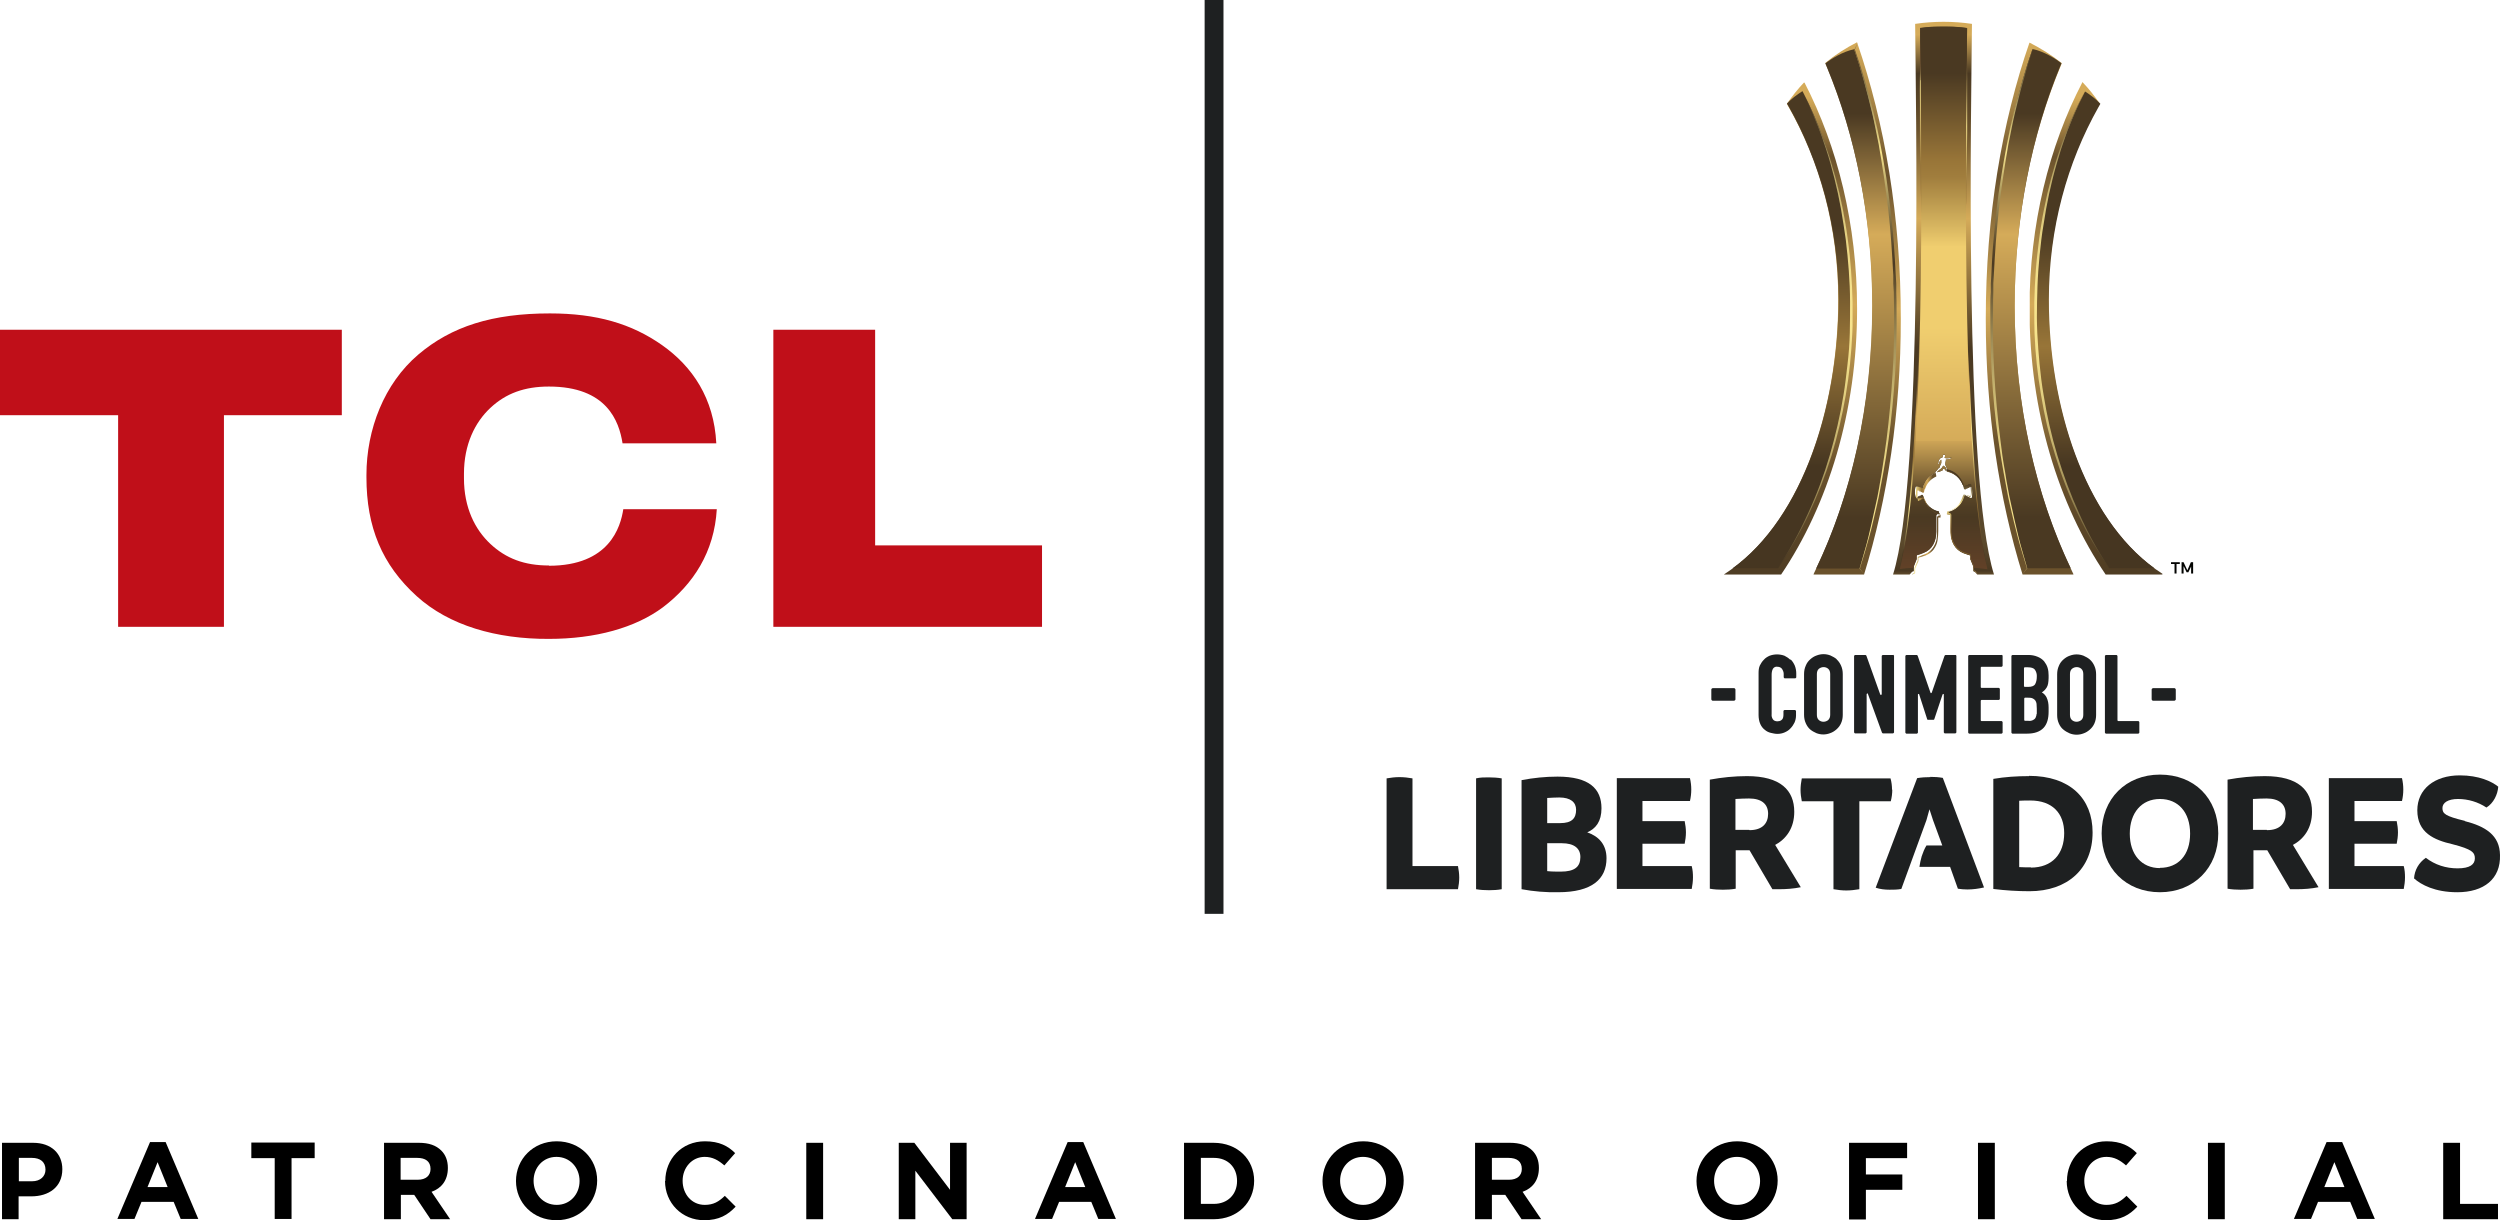 <?xml version="1.0" encoding="UTF-8"?>
<svg id="Capa_2" data-name="Capa 2" xmlns="http://www.w3.org/2000/svg" xmlns:xlink="http://www.w3.org/1999/xlink" viewBox="0 0 99.47 48.56">
  <defs>
    <style>
      .cls-1 {
        fill: url(#Gradiente_sem_nome_11-2);
      }

      .cls-1, .cls-2, .cls-3, .cls-4, .cls-5, .cls-6, .cls-7, .cls-8, .cls-9, .cls-10, .cls-11, .cls-12, .cls-13, .cls-14, .cls-15, .cls-16, .cls-17, .cls-18, .cls-19, .cls-20, .cls-21, .cls-22, .cls-23, .cls-24, .cls-25, .cls-26 {
        stroke-width: 0px;
      }

      .cls-27 {
        clip-path: url(#clippath-20);
      }

      .cls-28 {
        clip-path: url(#clippath-11);
      }

      .cls-29 {
        clip-path: url(#clippath-16);
      }

      .cls-2 {
        fill: #000;
      }

      .cls-3 {
        fill: url(#Gradiente_sem_nome_10-2);
      }

      .cls-30 {
        clip-path: url(#clippath-2);
      }

      .cls-31 {
        clip-path: url(#clippath-13);
      }

      .cls-32 {
        clip-path: url(#clippath-15);
      }

      .cls-33 {
        clip-path: url(#clippath-6);
      }

      .cls-4 {
        fill: url(#Gradiente_sem_nome_17-2);
      }

      .cls-5 {
        fill: none;
      }

      .cls-6 {
        fill: url(#Gradiente_sem_nome_23);
      }

      .cls-34 {
        clip-path: url(#clippath-7);
      }

      .cls-35 {
        clip-path: url(#clippath-21);
      }

      .cls-7 {
        fill: url(#Gradiente_sem_nome_15);
      }

      .cls-36 {
        clip-path: url(#clippath-1);
      }

      .cls-37 {
        clip-path: url(#clippath-4);
      }

      .cls-8 {
        fill: url(#Gradiente_sem_nome_10);
      }

      .cls-9 {
        fill: url(#Gradiente_sem_nome_12-2);
      }

      .cls-10 {
        fill: url(#Gradiente_sem_nome_13);
      }

      .cls-38 {
        clip-path: url(#clippath-12);
      }

      .cls-11 {
        fill: url(#Gradiente_sem_nome_13-2);
      }

      .cls-12 {
        fill: url(#Gradiente_sem_nome_22);
      }

      .cls-39 {
        clip-path: url(#clippath-22);
      }

      .cls-13 {
        fill: url(#Gradiente_sem_nome_6);
      }

      .cls-14 {
        fill: url(#Gradiente_sem_nome_11);
      }

      .cls-40 {
        clip-path: url(#clippath-9);
      }

      .cls-41 {
        clip-path: url(#clippath);
      }

      .cls-15 {
        fill: url(#Gradiente_sem_nome_16-2);
      }

      .cls-42 {
        clip-path: url(#clippath-19);
      }

      .cls-16 {
        fill: url(#Gradiente_sem_nome_16);
      }

      .cls-17 {
        fill: url(#Gradiente_sem_nome_12);
      }

      .cls-43 {
        clip-path: url(#clippath-3);
      }

      .cls-18 {
        fill: url(#Gradiente_sem_nome_7);
      }

      .cls-19 {
        fill: #030402;
      }

      .cls-44 {
        clip-path: url(#clippath-8);
      }

      .cls-20 {
        fill: url(#Gradiente_sem_nome_4);
      }

      .cls-45 {
        clip-path: url(#clippath-18);
      }

      .cls-46 {
        clip-path: url(#clippath-14);
      }

      .cls-47 {
        clip-path: url(#clippath-17);
      }

      .cls-48 {
        clip-path: url(#clippath-5);
      }

      .cls-21 {
        fill: url(#Gradiente_sem_nome_5);
      }

      .cls-22 {
        fill: #1e2021;
      }

      .cls-23 {
        fill: url(#Gradiente_sem_nome_14);
      }

      .cls-24 {
        fill: #c00f19;
      }

      .cls-25 {
        fill: url(#Gradiente_sem_nome_3);
      }

      .cls-49 {
        clip-path: url(#clippath-10);
      }

      .cls-26 {
        fill: url(#Gradiente_sem_nome_17);
      }
    </style>
    <clipPath id="clippath">
      <path class="cls-5" d="M77.31,18.54s-.04.06-.06.09c-.06.04-.12.09-.17.14,0,0,0,.01-.01.02.04-.01.08-.02.12-.03.03-.02.06-.03.1-.04,0,0,0-.01,0-.02,0-.03.03-.05.06-.04.02,0,.04.02.04.04,0,0,0,.01,0,.02.01,0,.02,0,.03,0,0-.03,0-.07,0-.1,0-.03-.04-.04-.08-.09,0,0,0,0,0,0,0,0,0,0,0,0M76.2.94c.02,2.78.33,18.09-.88,21.92h.66l.1-.11s.02-.01.03-.01c.02,0,.04-.02.04-.04v-.15s0-.01,0-.02l.11-.28s0-.01,0-.02v-.11s0-.02.02-.03c.05-.01.17-.05.26-.09.34-.13.5-.46.5-.84v-.65s.02-.05.05-.05c.03,0,.06,0,.09-.01,0,0,0,0,0-.01,0,0,0,0,0,0-.02,0-.03-.02-.03-.03v-.05c-.3-.06-.54-.29-.62-.59-.01-.02-.02-.05-.03-.07h-.06s0,.03-.01.03h-.05s0,.03-.01.03h-.06s0,.04-.01.04h-.08s-.03-.1-.03-.22.02-.22.03-.22h.08s.01.01.01.03h.06s0,0,.01.03h.05s0,.01.01.03h.06s.02-.09.03-.13l.02-.02c.08-.22.24-.39.45-.48-.01-.01,0-.04.02-.06.02-.02.05-.04.06-.06.02-.04.05-.07.09-.09,0,0,0,0,0,0,0-.03.02-.06.03-.09,0-.02.01-.03.02-.04h0c.03-.06.02-.08.02-.17,0-.02-.01-.01-.02,0-.03.03-.05.06-.06.09,0,.01,0,.03,0,.04,0,.03,0,.04-.03.04s0-.06,0-.12c.01-.04.03-.08.06-.11.02-.02.05-.04.09-.05h.02s0,0,0,0c0,0,0,0,0-.01,0-.01-.01-.03,0-.04,0-.03.02-.06.05-.06.03,0,.05.03.04.06,0,0,0,0,0,0,0,.02,0,.03-.02.04,0,0,0,.01,0,.02,0,0,.02.02.06.03.06,0,.12,0,.17-.02.03-.01.05,0,.05,0s0,.02-.04.03c-.06.03-.13.04-.19.04,0,0,0,0,0,0,0,0,0,.02,0,.05-.01.03-.02.07-.02.11,0,.02,0,.03,0,.05.05.11.06.13.06.15v.12h.02c.29.06.53.27.63.55l.02.02s.02.09.03.13h.06s0-.03.01-.03h.05s0-.03.01-.03h.06s0-.03.02-.03h.08s.03.1.03.22-.02.22-.03.22h-.08s-.01-.01-.02-.04h-.06s0,0-.01-.03h-.05s0-.01-.01-.03h-.06s-.02.05-.03.07c-.08.3-.32.53-.62.59v.04h0s-.01.02-.03.03c0,0,0,0,0,.01,0,0,0,0,0,0,.03,0,.06.01.09.01.03,0,.05.02.05.05v.65c0,.38.16.7.5.84.09.04.21.07.26.09.01,0,.02.01.02.03v.11s0,.01,0,.02l.11.28s0,.01,0,.02v.15s.02.04.04.04c.01,0,.02,0,.03.01l.1.11h.66c-1.21-3.83-.9-19.13-.88-21.92-.75-.11-1.51-.11-2.26,0"/>
    </clipPath>
    <linearGradient id="Gradiente_sem_nome_3" data-name="Gradiente sem nome 3" x1="-6623.42" y1="147.17" x2="-6622.9" y2="147.17" gradientTransform="translate(-6162.56 -280809.55) rotate(-90) scale(42.4)" gradientUnits="userSpaceOnUse">
      <stop offset="0" stop-color="#d5ab59"/>
      <stop offset=".04" stop-color="#4a3922"/>
      <stop offset=".09" stop-color="#5b492c"/>
      <stop offset=".44" stop-color="#4a3922"/>
      <stop offset=".67" stop-color="#d5ab59"/>
      <stop offset=".83" stop-color="#6b522c"/>
      <stop offset=".93" stop-color="#4a3922"/>
      <stop offset="1" stop-color="#d5ab59"/>
    </linearGradient>
    <clipPath id="clippath-1">
      <path class="cls-5" d="M76.4,2.41c0,.17-.01.42-.01.72s-.01.65,0,1.01v1.17c0,.4,0,.79.01,1.17s.01.72.02,1.01.02.55.02.72.01.27.01.27c0,0,0-.1,0-.27s.01-.42.01-.72.01-.65,0-1.01v-1.17c0-.4,0-.79-.01-1.17s-.01-.72-.02-1.01-.02-.55-.02-.72-.01-.27-.01-.27c0,0,0,.1,0,.27"/>
    </clipPath>
    <linearGradient id="Gradiente_sem_nome_4" data-name="Gradiente sem nome 4" x1="-6601.22" y1="499.55" x2="-6600.7" y2="499.55" gradientTransform="translate(-6033.09 -80724.8) rotate(-90) scale(12.23)" gradientUnits="userSpaceOnUse">
      <stop offset="0" stop-color="#987538"/>
      <stop offset=".25" stop-color="#987538"/>
      <stop offset=".79" stop-color="#f7e48d"/>
      <stop offset="1" stop-color="#6b522c"/>
    </linearGradient>
    <clipPath id="clippath-2">
      <path class="cls-5" d="M76.31,14.68c-.02.44-.05.96-.08,1.52s-.06,1.15-.1,1.74c-.02.3-.04.59-.06.88s-.05.58-.07.85-.05.55-.08.8-.05.49-.09.71-.06.42-.09.6-.06.33-.08.46l-.09.4s0-.04.03-.1.05-.17.08-.29.07-.28.1-.46.08-.38.11-.6.07-.46.1-.71.07-.52.09-.8.05-.56.08-.85.05-.59.07-.88c.04-.59.07-1.19.09-1.74s.03-1.08.05-1.52.01-.82.01-1.08,0-.41,0-.41c0,0-.03.59-.07,1.48"/>
    </clipPath>
    <linearGradient id="Gradiente_sem_nome_5" data-name="Gradiente sem nome 5" x1="-6610.61" y1="336.89" x2="-6610.09" y2="336.89" gradientTransform="translate(-6065.57 -120488.51) rotate(-90) scale(18.23)" gradientUnits="userSpaceOnUse">
      <stop offset="0" stop-color="#4a3922"/>
      <stop offset=".1" stop-color="#4a3922"/>
      <stop offset=".29" stop-color="#f7e48d"/>
      <stop offset=".5" stop-color="#987538"/>
      <stop offset=".67" stop-color="#d5ab59"/>
      <stop offset=".84" stop-color="#6b522c"/>
      <stop offset="1" stop-color="#6b522c"/>
    </linearGradient>
    <clipPath id="clippath-3">
      <path class="cls-5" d="M78.27,13.2v.41c0,.26,0,.63.01,1.08s.02.96.05,1.52.05,1.15.09,1.74c.02.3.04.59.07.88s.05.58.08.85.06.55.09.8.07.49.1.71.07.42.11.6.07.33.1.46.06.22.08.29l.03.1s-.03-.15-.09-.4c-.02-.13-.05-.28-.08-.46s-.06-.38-.09-.6-.06-.46-.09-.71-.05-.52-.08-.8-.05-.56-.07-.85-.04-.59-.06-.88c-.04-.59-.08-1.18-.1-1.74s-.05-1.07-.08-1.52c-.04-.89-.07-1.48-.07-1.48h0Z"/>
    </clipPath>
    <linearGradient id="Gradiente_sem_nome_6" data-name="Gradiente sem nome 6" x1="-6610.61" y1="336.76" x2="-6610.09" y2="336.76" gradientTransform="translate(-6060.39 -120488.51) rotate(-90) scale(18.23)" gradientUnits="userSpaceOnUse">
      <stop offset="0" stop-color="#4a3922"/>
      <stop offset=".1" stop-color="#4a3922"/>
      <stop offset=".31" stop-color="#987538"/>
      <stop offset=".61" stop-color="#f7e48d"/>
      <stop offset=".81" stop-color="#d5ab59"/>
      <stop offset=".97" stop-color="#6b522c"/>
      <stop offset="1" stop-color="#6b522c"/>
    </linearGradient>
    <clipPath id="clippath-4">
      <path class="cls-5" d="M78.24,2.41c0,.17-.02.42-.02.72s-.02.64-.02,1.01,0,.77-.01,1.17v1.17c0,.37,0,.72,0,1.01s.01.55.01.72v.27s0-.1.02-.27.02-.42.02-.72.02-.64.02-1.01,0-.77.01-1.17v-1.17c0-.37,0-.72,0-1.01s-.01-.55-.01-.72,0-.27,0-.27c0,0,0,.1-.01.27"/>
    </clipPath>
    <linearGradient id="Gradiente_sem_nome_7" data-name="Gradiente sem nome 7" x1="-6601.22" y1="499.42" x2="-6600.7" y2="499.42" gradientTransform="translate(-6029.62 -80724.8) rotate(-90) scale(12.23)" gradientUnits="userSpaceOnUse">
      <stop offset="0" stop-color="#987538"/>
      <stop offset=".12" stop-color="#987538"/>
      <stop offset=".49" stop-color="#f7e48d"/>
      <stop offset=".97" stop-color="#6b522c"/>
      <stop offset="1" stop-color="#6b522c"/>
    </linearGradient>
    <clipPath id="clippath-5">
      <path class="cls-5" d="M73.89,1.68c-.45.23-.87.5-1.26.82,0,0,0,.01,0,.02,1.18,2.79,1.87,6.1,1.87,9.65,0,4-.87,7.69-2.34,10.67,0,0,0,.02,0,.02,0,0,0,0,0,0h2s.01,0,.01-.01c.93-3,1.46-6.47,1.46-10.16,0-4.04-.64-7.81-1.74-11,0,0,0-.01-.01-.01,0,0,0,0,0,0"/>
    </clipPath>
    <linearGradient id="Gradiente_sem_nome_16" data-name="Gradiente sem nome 16" x1="-6623.22" y1="152.64" x2="-6622.7" y2="152.64" gradientTransform="translate(-6155.43 -270270.7) rotate(-90) scale(40.81)" gradientUnits="userSpaceOnUse">
      <stop offset="0" stop-color="#6b522c"/>
      <stop offset=".25" stop-color="#6b522c"/>
      <stop offset=".5" stop-color="#d5ab59"/>
      <stop offset=".75" stop-color="#6b522c"/>
      <stop offset="1" stop-color="#d5ab59"/>
    </linearGradient>
    <clipPath id="clippath-6">
      <path class="cls-5" d="M72.63,2.53l.07.17c1.14,2.75,1.79,5.99,1.79,9.47,0,3.9-.82,7.51-2.23,10.45h1.73c.91-2.91,1.42-6.28,1.42-9.87,0-3.93-.57-7.69-1.64-10.79-.45.09-.94.4-1.15.57"/>
    </clipPath>
    <linearGradient id="Gradiente_sem_nome_17" data-name="Gradiente sem nome 17" x1="-6622.78" y1="156.57" x2="-6622.26" y2="156.57" gradientTransform="translate(-6159.22 -263629.7) rotate(-90) scale(39.81)" gradientUnits="userSpaceOnUse">
      <stop offset="0" stop-color="#4a3922"/>
      <stop offset=".13" stop-color="#4a3922"/>
      <stop offset=".67" stop-color="#d5ab59"/>
      <stop offset=".9" stop-color="#4a3922"/>
      <stop offset="1" stop-color="#4a3922"/>
    </linearGradient>
    <clipPath id="clippath-7">
      <path class="cls-5" d="M73.77,1.95h0l.2.62c.06.21.12.42.18.63s.11.42.17.63l.16.64c.05.21.1.43.14.64l.13.64.11.65.1.65.09.65.08.65c.05.43.09.87.12,1.3.03.44.06.87.08,1.31v.33s.02.33.02.33c0,.22.01.44.01.65.01.87,0,1.75-.06,2.62-.05.87-.13,1.74-.24,2.61-.06.43-.12.87-.19,1.3-.04.21-.07.43-.11.64l-.06.32-.07.32c-.09.43-.19.85-.29,1.28-.05.21-.11.42-.17.63s-.12.42-.18.63h0l.19.24s-.18-.24-.18-.24c.06-.21.13-.42.19-.62s.12-.42.18-.63.11-.42.16-.63.1-.42.15-.64l.07-.32.06-.32c.04-.21.08-.43.12-.64.08-.43.15-.86.21-1.3.12-.87.2-1.74.26-2.61s.07-1.75.06-2.62c0-.22,0-.44-.01-.66v-.33s-.02-.33-.02-.33c-.02-.44-.05-.87-.08-1.31s-.08-.87-.13-1.31l-.08-.65-.09-.65-.11-.65-.12-.65-.13-.64c-.05-.21-.1-.43-.15-.64s-.11-.42-.16-.63-.12-.42-.18-.63-.13-.42-.19-.62l-.21-.62.12-.28-.13.27Z"/>
    </clipPath>
    <linearGradient id="Gradiente_sem_nome_10" data-name="Gradiente sem nome 10" x1="-6623.23" y1="152.31" x2="-6622.71" y2="152.31" gradientTransform="translate(-6154.75 -270867.25) rotate(-90) scale(40.9)" gradientUnits="userSpaceOnUse">
      <stop offset="0" stop-color="#f7e48d"/>
      <stop offset=".11" stop-color="#f4e18b"/>
      <stop offset=".2" stop-color="#ead785"/>
      <stop offset=".28" stop-color="#d9c67a"/>
      <stop offset=".36" stop-color="#c1af6c"/>
      <stop offset=".43" stop-color="#a29059"/>
      <stop offset=".5" stop-color="#7d6b41"/>
      <stop offset=".57" stop-color="#514026"/>
      <stop offset=".58" stop-color="#4a3922"/>
      <stop offset=".61" stop-color="#564529"/>
      <stop offset=".65" stop-color="#75633c"/>
      <stop offset=".71" stop-color="#a7955b"/>
      <stop offset=".78" stop-color="#ecd986"/>
      <stop offset=".79" stop-color="#f7e48d"/>
      <stop offset=".93" stop-color="#817044"/>
      <stop offset="1" stop-color="#4a3922"/>
    </linearGradient>
    <clipPath id="clippath-8">
      <path class="cls-5" d="M71.78,3.28c-.25.26-.47.55-.68.84,0,0,0,.01,0,.02,1.29,2.22,2.04,4.9,2.04,7.78,0,4.42-1.54,9.01-4.54,10.93,0,0,0,.01,0,.02,0,0,0,0,.01,0h2.24s0,0,.01,0c1.88-2.78,3.03-6.5,3.03-10.58,0-3.36-.78-6.46-2.09-9,0,0,0,0-.01,0,0,0,0,0-.01,0"/>
    </clipPath>
    <linearGradient id="Gradiente_sem_nome_11" data-name="Gradiente sem nome 11" x1="-6622.25" y1="164.92" x2="-6621.73" y2="164.92" gradientTransform="translate(-6154.46 -249966.44) rotate(-90) scale(37.75)" gradientUnits="userSpaceOnUse">
      <stop offset="0" stop-color="#4a3922"/>
      <stop offset=".25" stop-color="#6b522c"/>
      <stop offset=".58" stop-color="#d5ab59"/>
      <stop offset=".88" stop-color="#6b522c"/>
      <stop offset="1" stop-color="#d5ab59"/>
    </linearGradient>
    <clipPath id="clippath-9">
      <path class="cls-5" d="M71.71,3.63c-.22.14-.43.3-.61.49l.08.14c1.25,2.2,1.97,4.82,1.97,7.65,0,4.26-1.42,8.68-4.21,10.7h1.81c1.81-2.67,2.93-6.26,2.93-10.2,0-3.24-.68-6.32-1.96-8.78h0"/>
    </clipPath>
    <linearGradient id="Gradiente_sem_nome_12" data-name="Gradiente sem nome 12" x1="-6621.9" y1="170.07" x2="-6621.38" y2="170.07" gradientTransform="translate(-6149.91 -242205.84) rotate(-90) scale(36.58)" gradientUnits="userSpaceOnUse">
      <stop offset="0" stop-color="#463621"/>
      <stop offset=".25" stop-color="#463621"/>
      <stop offset=".5" stop-color="#987538"/>
      <stop offset=".75" stop-color="#4a3922"/>
      <stop offset="1" stop-color="#4a3922"/>
    </linearGradient>
    <clipPath id="clippath-10">
      <path class="cls-5" d="M72.22,4.76l.12.29c.04.1.07.19.11.29s.07.19.1.29l.1.29c.13.39.24.79.34,1.19.05.2.09.4.14.6l.12.61c.03.2.07.41.1.61s.06.41.09.61c.05.41.09.82.12,1.23s.05.82.05,1.24,0,.83-.01,1.24-.04.82-.09,1.23-.09.82-.16,1.23c-.13.81-.32,1.62-.55,2.41-.23.79-.52,1.57-.87,2.32-.34.75-.74,1.48-1.2,2.17h0l.12.24s-.12-.24-.12-.24c.47-.68.89-1.4,1.24-2.15.35-.75.65-1.52.9-2.32.24-.79.43-1.6.57-2.42.14-.82.22-1.64.26-2.47.02-.42.02-.83.01-1.24s-.03-.83-.06-1.24-.07-.82-.13-1.24c-.02-.21-.06-.41-.09-.61s-.08-.41-.11-.61l-.13-.61c-.05-.2-.1-.4-.15-.6-.11-.4-.22-.8-.36-1.19l-.1-.29c-.04-.1-.07-.19-.11-.29s-.07-.19-.11-.29l-.12-.29c-.16-.38-.34-.75-.53-1.12.18.37.36.74.51,1.13"/>
    </clipPath>
    <linearGradient id="Gradiente_sem_nome_13" data-name="Gradiente sem nome 13" x1="-6622.25" y1="167.39" x2="-6621.73" y2="167.39" gradientTransform="translate(-6143.1 -245861.38) rotate(-90) scale(37.13)" gradientUnits="userSpaceOnUse">
      <stop offset="0" stop-color="#4a3922"/>
      <stop offset=".07" stop-color="#705f39"/>
      <stop offset=".17" stop-color="#a08e57"/>
      <stop offset=".27" stop-color="#c6b36e"/>
      <stop offset=".36" stop-color="#e1ce7f"/>
      <stop offset=".44" stop-color="#f1de89"/>
      <stop offset=".5" stop-color="#f7e48d"/>
      <stop offset=".6" stop-color="#f4e18b"/>
      <stop offset=".67" stop-color="#ead785"/>
      <stop offset=".74" stop-color="#d9c67a"/>
      <stop offset=".81" stop-color="#c1af6c"/>
      <stop offset=".87" stop-color="#a29059"/>
      <stop offset=".93" stop-color="#7d6b41"/>
      <stop offset=".99" stop-color="#514026"/>
      <stop offset="1" stop-color="#4a3922"/>
    </linearGradient>
    <clipPath id="clippath-11">
      <rect class="cls-5" x="76.4" y="1.06" width="1.86" height="2.14"/>
    </clipPath>
    <clipPath id="clippath-12">
      <path class="cls-5" d="M76.4,1.11c0,.26,0,.61.01,1.02,0,.32,0,.68.01,1.06h1.81c0-.38,0-.74.01-1.06,0-.41,0-.76.01-1.02-.62-.08-1.24-.08-1.86,0"/>
    </clipPath>
    <linearGradient id="Gradiente_sem_nome_14" data-name="Gradiente sem nome 14" x1="-6536.72" y1="1474.18" x2="-6536.2" y2="1474.18" gradientTransform="translate(-6011.02 -26993.03) rotate(-90) scale(4.13)" gradientUnits="userSpaceOnUse">
      <stop offset="0" stop-color="#4a3922"/>
      <stop offset="0" stop-color="#4a3922"/>
      <stop offset=".08" stop-color="#503b24"/>
      <stop offset=".39" stop-color="#634229"/>
      <stop offset=".6" stop-color="#6a452b"/>
      <stop offset="1" stop-color="#4a3922"/>
    </linearGradient>
    <clipPath id="clippath-13">
      <rect class="cls-5" x="75.58" y="1.06" width="3.49" height="21.59"/>
    </clipPath>
    <clipPath id="clippath-14">
      <path class="cls-5" d="M77.31,18.54s-.04.06-.06.09c-.06.04-.12.09-.17.14,0,0,0,.01-.01.02.04-.01.08-.02.12-.03.03-.02.06-.03.1-.04,0,0,0-.01,0-.02,0-.03.03-.05.06-.04.02,0,.04.02.04.04,0,0,0,.01,0,.02.01,0,.02,0,.03,0,0-.03,0-.07,0-.1,0-.03-.04-.04-.08-.09,0,0,0,0,0,0,0,0,0,0,0,0M76.4,1.11c0,.26,0,.61.01,1.02.05,4.62.19,16.69-.82,20.51.19-.03.37-.04.56-.05v-.05s0-.01,0-.02l.11-.28s0-.01,0-.02v-.11s0-.02.02-.03c.05-.01.17-.05.26-.09.34-.13.5-.46.5-.84v-.65s.02-.05.05-.05c.03,0,.06,0,.09-.01,0,0,0,0,0-.01,0,0,0,0,0,0-.02,0-.03-.02-.03-.03v-.05c-.3-.06-.55-.29-.62-.59-.01-.02-.02-.05-.03-.07h-.06s0,.03-.01.03h-.05s0,.03-.01.03h-.06s0,.04-.01.04h-.08s-.03-.1-.03-.22.02-.22.03-.22h.08s.01.01.01.03h.06s0,0,.01.03h.05s0,.01.01.03h.06s.02-.09.03-.13l.02-.02c.08-.22.24-.39.45-.48-.01-.01,0-.04.02-.06.02-.02.05-.04.06-.06.02-.04.05-.07.09-.09,0,0,0,0,0,0,0-.03.02-.06.03-.09,0-.02.01-.03.02-.04h0c.03-.06.02-.08.02-.17,0-.02-.01-.01-.02,0-.03.03-.05.06-.06.09,0,.01,0,.03,0,.04,0,.03,0,.04-.03.04s0-.06,0-.12c.01-.04.03-.08.06-.11.02-.02.05-.04.09-.05h.02s0,0,0,0c0,0,0,0,0-.01,0-.01-.01-.03,0-.04,0-.03.02-.06.05-.06.03,0,.05.03.04.06,0,0,0,0,0,0,0,.02,0,.03-.02.04,0,0,0,.01,0,.02,0,0,.02.02.06.03.06,0,.12,0,.17-.02.03-.01.05,0,.05,0s0,.02-.04.03c-.06.03-.13.04-.19.04,0,0,0,0,0,0,0,0,0,.02,0,.05-.01.03-.02.07-.02.11,0,.02,0,.03,0,.05.05.11.06.13.06.15v.12h.02c.29.06.53.27.63.55l.02.02s.02.09.03.13h.06s0-.03.01-.03h.05s0-.03.01-.03h.06s0-.03.02-.03h.08s.03.1.03.22-.02.22-.03.22h-.08s-.01-.01-.02-.04h-.06s0,0-.01-.03h-.05s0-.01-.01-.03h-.06s-.02.05-.03.07c-.08.3-.32.53-.62.59v.04h0s-.01.02-.03.03c0,0,0,0,0,.01,0,0,0,0,0,0,.03,0,.06.01.09.01.03,0,.05.02.05.05v.65c0,.38.16.7.5.84.09.04.21.07.26.09.01,0,.02.01.02.03v.11s0,.01,0,.02l.12.28s0,.01,0,.02v.05c.19,0,.38.02.56.05-1.01-3.82-.88-15.89-.82-20.51,0-.41,0-.76.01-1.02-.62-.08-1.24-.08-1.86,0"/>
    </clipPath>
    <linearGradient id="Gradiente_sem_nome_15" data-name="Gradiente sem nome 15" x1="-6642.88" y1="-142.13" x2="-6642.36" y2="-142.13" gradientTransform="translate(-5833.71 276278.94) rotate(90) scale(41.59)" gradientUnits="userSpaceOnUse">
      <stop offset="0" stop-color="#4a3922"/>
      <stop offset=".06" stop-color="#4a3922"/>
      <stop offset=".22" stop-color="#987538"/>
      <stop offset=".25" stop-color="#a07d3d"/>
      <stop offset=".29" stop-color="#b7954c"/>
      <stop offset=".35" stop-color="#dcba63"/>
      <stop offset=".38" stop-color="#f0ce6f"/>
      <stop offset=".53" stop-color="#f0ce6f"/>
      <stop offset=".74" stop-color="#d5ab59"/>
      <stop offset=".74" stop-color="#cda456"/>
      <stop offset=".78" stop-color="#9e7e43"/>
      <stop offset=".81" stop-color="#7a6035"/>
      <stop offset=".83" stop-color="#5f4b2a"/>
      <stop offset=".86" stop-color="#503e24"/>
      <stop offset=".88" stop-color="#4a3922"/>
      <stop offset="1" stop-color="#684329"/>
      <stop offset="1" stop-color="#684329"/>
    </linearGradient>
    <clipPath id="clippath-15">
      <path class="cls-5" d="M80.75,1.69c-1.1,3.18-1.74,6.95-1.74,11,0,3.69.53,7.16,1.46,10.16,0,0,0,.01.01.01h2s.01,0,.02-.01c0,0,0,0,0,0-1.47-2.98-2.34-6.67-2.34-10.67,0-3.56.69-6.87,1.87-9.65,0,0,0-.01,0-.02-.39-.31-.82-.58-1.27-.81,0,0,0,0,0,0,0,0-.01,0-.01.01"/>
    </clipPath>
    <linearGradient id="Gradiente_sem_nome_16-2" data-name="Gradiente sem nome 16" y1="-144.64" y2="-144.64" gradientTransform="translate(-5822.06 -270270.7) rotate(-90) scale(40.81 -40.81)" xlink:href="#Gradiente_sem_nome_16"/>
    <clipPath id="clippath-16">
      <path class="cls-5" d="M79.24,12.74c0,3.59.52,6.96,1.42,9.87h1.73c-1.4-2.94-2.23-6.55-2.23-10.45,0-3.48.66-6.72,1.79-9.47l.07-.17c-.21-.17-.7-.48-1.15-.57-1.07,3.09-1.64,6.86-1.64,10.79"/>
    </clipPath>
    <linearGradient id="Gradiente_sem_nome_17-2" data-name="Gradiente sem nome 17" y1="-148.18" y2="-148.18" gradientTransform="translate(-5818.26 -263629.7) rotate(-90) scale(39.81 -39.81)" xlink:href="#Gradiente_sem_nome_17"/>
    <clipPath id="clippath-17">
      <path class="cls-5" d="M80.87,1.96l-.21.62c-.06.21-.13.42-.19.62s-.12.42-.18.63-.11.42-.16.63-.1.43-.15.64l-.13.64-.12.65-.11.65-.1.65-.08.65c-.05.43-.09.87-.13,1.31s-.06.87-.08,1.31l-.02.33v.33c-.02.22-.02.44-.02.66,0,.87.01,1.75.06,2.62.05.87.13,1.74.26,2.61.06.43.13.86.21,1.3.04.22.08.43.12.64l.06.32.07.32c.05.21.1.43.15.64s.11.42.16.63.12.42.18.63.13.42.19.62l-.18.24.19-.24h0c-.06-.21-.12-.42-.18-.63s-.12-.42-.17-.63c-.1-.42-.2-.85-.29-1.28l-.07-.32-.06-.32c-.04-.21-.08-.43-.11-.64-.08-.43-.14-.86-.19-1.3-.11-.87-.19-1.73-.24-2.61s-.07-1.74-.05-2.62c0-.22,0-.44.01-.65v-.33s.02-.33.02-.33c.02-.44.05-.87.08-1.31s.08-.87.12-1.3l.08-.65.09-.65.1-.65.11-.65.13-.64c.04-.21.09-.43.14-.64l.16-.64c.05-.21.11-.42.17-.63s.12-.42.18-.63l.2-.62h0l-.12-.27.12.27Z"/>
    </clipPath>
    <linearGradient id="Gradiente_sem_nome_10-2" data-name="Gradiente sem nome 10" x1="-6623.23" y1="-144.32" x2="-6622.71" y2="-144.32" gradientTransform="translate(-5822.73 -270867.25) rotate(-90) scale(40.9 -40.9)" xlink:href="#Gradiente_sem_nome_10"/>
    <clipPath id="clippath-18">
      <path class="cls-5" d="M82.85,3.28c-1.32,2.54-2.1,5.65-2.1,9,0,4.09,1.15,7.8,3.03,10.58,0,0,0,0,.01,0h2.24s.01,0,.01-.02c0,0,0,0,0-.01-3-1.91-4.54-6.5-4.54-10.92,0-2.88.75-5.56,2.04-7.78,0,0,0-.01,0-.02-.21-.3-.43-.58-.68-.84,0,0,0,0-.01,0,0,0-.01,0-.01,0"/>
    </clipPath>
    <linearGradient id="Gradiente_sem_nome_11-2" data-name="Gradiente sem nome 11" y1="-156.46" y2="-156.46" gradientTransform="translate(-5823.02 -249966.44) rotate(-90) scale(37.75 -37.75)" xlink:href="#Gradiente_sem_nome_11"/>
    <clipPath id="clippath-19">
      <path class="cls-5" d="M80.99,12.41c0,3.94,1.11,7.53,2.93,10.21h1.81c-2.79-2.03-4.21-6.45-4.21-10.7,0-2.83.73-5.45,1.97-7.65l.08-.14c-.18-.19-.39-.35-.61-.49h0c-1.28,2.45-1.96,5.53-1.96,8.77"/>
    </clipPath>
    <linearGradient id="Gradiente_sem_nome_12-2" data-name="Gradiente sem nome 12" y1="-161.59" y2="-161.59" gradientTransform="translate(-5827.58 -242205.84) rotate(-90) scale(36.58 -36.58)" xlink:href="#Gradiente_sem_nome_12"/>
    <clipPath id="clippath-20">
      <path class="cls-5" d="M82.41,4.75l-.12.29c-.04.1-.08.19-.11.29s-.08.19-.11.29l-.1.29c-.14.39-.25.79-.36,1.19-.05.2-.1.4-.15.6l-.13.61c-.04.2-.08.41-.11.61s-.07.41-.09.61c-.05.41-.1.82-.13,1.24s-.05.83-.06,1.24,0,.83.01,1.24c.03.83.12,1.65.26,2.47.13.82.32,1.63.57,2.42.24.79.54,1.57.9,2.32.35.75.77,1.47,1.24,2.15l-.12.24.13-.24h0c-.46-.69-.86-1.41-1.2-2.17-.34-.75-.63-1.53-.87-2.32-.24-.79-.42-1.6-.55-2.41-.07-.41-.12-.82-.16-1.23s-.07-.82-.09-1.23-.02-.83-.01-1.24.02-.82.05-1.24.07-.82.12-1.23c.02-.21.06-.41.09-.61s.07-.41.1-.61l.12-.61c.05-.2.09-.4.14-.6.1-.4.22-.8.34-1.19l.1-.29c.03-.1.07-.19.1-.29s.07-.2.11-.29l.12-.29c.16-.38.33-.76.51-1.13-.19.37-.37.74-.53,1.12"/>
    </clipPath>
    <linearGradient id="Gradiente_sem_nome_13-2" data-name="Gradiente sem nome 13" y1="-159.35" y2="-159.35" gradientTransform="translate(-5834.4 -245861.38) rotate(-90) scale(37.13 -37.13)" xlink:href="#Gradiente_sem_nome_13"/>
    <clipPath id="clippath-21">
      <path class="cls-5" d="M77.01,18.78s0,.02,0,.03c-.21.09-.38.26-.46.48l-.02.02h0s-.02.08-.03.12h-.04s0-.02,0-.03c0,0,0,0,0,0,0,0,0,0,0,0h-.04s0,0,0-.01c0,0,0,0,0,0,0,0,0,0-.01,0h-.05s0,0,0,0c0,0,0,0,0-.01,0,0-.01-.01-.02-.01h-.04s-.03,0-.05,0c0,0-.01,0-.01.02,0,0,0,0,0,.01,0,0,0,.01,0,.02,0,.01,0,.03,0,.04,0,.05-.01.11-.01.16,0,.06,0,.11.01.16,0,.02,0,.03.02.05,0,0,.01,0,.02,0h.08s0,0,.01,0c0,0,0,0,.01-.01,0,0,0,0,0-.01,0,0,0,0,0,0h.04s.01,0,.02,0c0,0,0,0,0,0,0,0,0,0,0,0h.04s.01,0,.02-.01c0,0,0,0,0,0s0,0,0-.01c0,0,0,0,0,0h.03s.02.04.03.06c0,.04.02.07.04.11.02.04.03.07.05.1.04.07.09.13.14.18.06.05.12.1.19.14.06.03.13.06.2.07h0s0,.02,0,.04c0,0,0,.02.01.02h-.05s-.04.02-.06.04c0,0,0,.02-.01.03v.51c0,.13,0,.26-.02.38-.03.13-.08.24-.16.35-.08.1-.18.18-.3.23-.06.02-.12.05-.18.07l-.09.03s-.02.01-.02.03c0,0,0,.02,0,.03v.1s-.01.03-.02.04l-.04.09-.04.09-.02.05s-.01.03-.01.05v.15s-.02.03-.03.03c-.02,0-.03,0-.04.02l-.03.04-.06.08.07-.07s.04-.05.08-.05c.02,0,.03-.02.04-.04v-.15s0-.03.01-.04l.02-.05.04-.09.04-.09s.01-.03.02-.05v-.1s0-.03.01-.03l.09-.03c.06-.02.12-.04.19-.06.12-.05.23-.13.31-.23.08-.11.14-.23.16-.36.02-.13.03-.26.03-.39v-.51s0,0,0-.01c0,0,.01-.01.02-.01.02,0,.03,0,.05,0h.02s.01,0,.01,0c0,0,.01,0,.01,0,0,0,0-.01.01-.02,0,0,0-.01,0-.02,0,0,0,0,0,0h-.01s0-.01,0-.01v-.06h-.02c-.14-.03-.28-.1-.38-.2-.05-.05-.1-.11-.14-.17-.02-.03-.04-.06-.05-.1-.01-.03-.02-.07-.04-.1h0s-.02-.04-.03-.07h0s-.09-.01-.09-.01v.02s0,.01,0,.02h-.05v.03h-.06s0,.03,0,.03h-.06s0-.02,0-.03c-.01-.05-.02-.1-.02-.16,0-.05,0-.11,0-.16,0-.01,0-.03,0-.04,0,0,0-.01,0-.02,0,0,0,0,0,0h.07s0,0,0,0v.02s0,.01,0,.01h.06s0,.01,0,.02h0s.05.01.05.01c0,0,0,.01,0,.02,0,0,0,0,0,0h.08c0-.05.02-.09.03-.14l.02-.02h0c.07-.22.23-.39.44-.48h0s0-.02,0-.03c0-.01.01-.02.02-.03,0,0-.02.02-.02.03"/>
    </clipPath>
    <linearGradient id="Gradiente_sem_nome_22" data-name="Gradiente sem nome 22" x1="-4125.62" y1="-164.61" x2="-4125.1" y2="-164.61" gradientTransform="translate(10059.91 419.17) scale(2.42)" gradientUnits="userSpaceOnUse">
      <stop offset="0" stop-color="#4a3922"/>
      <stop offset=".29" stop-color="#f7e48d"/>
      <stop offset=".5" stop-color="#987538"/>
      <stop offset=".67" stop-color="#d5ab59"/>
      <stop offset=".84" stop-color="#6b522c"/>
      <stop offset="1" stop-color="#6b522c"/>
    </linearGradient>
    <clipPath id="clippath-22">
      <path class="cls-5" d="M77.45,18.74h.02c.14.04.27.1.38.2.05.05.1.1.14.16.04.06.07.12.1.19h0l.02.02.03.13s0,0,0,.01h.08s0-.03,0-.03h.06s0-.02,0-.03h.06s0-.03,0-.03h.06s0,.02.01.04c0,.06.01.11.01.17,0,.06,0,.11-.01.17,0,.01,0,.02-.01.04h-.06v-.02s0-.02,0-.02h-.06v-.03h-.06v-.03h-.09l-.04.08h0s-.02.07-.04.1c-.01.03-.03.07-.05.1-.03.07-.07.13-.12.18-.05.05-.11.09-.18.13-.06.04-.13.06-.21.08h-.02v.06h0s0,.01,0,.01c0,0,0,0-.01.01,0,0,0,.01,0,.02,0,0,0,.01.01.02,0,0,.01,0,.02,0h.04s.05.01.05.01c.01,0,.02,0,.02.01,0,0,0,0,0,.01v.51c0,.13,0,.26.03.39.03.13.08.25.16.36.04.05.09.1.14.14.05.04.11.07.17.1.06.02.12.04.19.06l.09.03s.01.01.01.03v.05s0,.03,0,.05c0,.02,0,.03.02.05,0,.02.03.07.04.09s.03.07.04.09l.02.05s.01.03.01.04v.15s.02.03.03.04c.03,0,.04.02.08.05l.07.07-.06-.08-.03-.04s-.03-.02-.04-.02c-.01,0-.03-.02-.03-.03v-.15s0-.03-.01-.05c0,0-.01-.03-.02-.05l-.04-.09s-.03-.07-.04-.09c0-.01-.01-.03-.02-.04v-.1s0-.02,0-.03c0-.01-.01-.02-.02-.03l-.09-.03c-.06-.02-.12-.04-.18-.06-.06-.02-.12-.06-.17-.1-.05-.04-.1-.08-.13-.14-.08-.1-.13-.22-.16-.35-.02-.13-.03-.26-.02-.38v-.51s-.03-.06-.06-.07h-.05s0,0,0,0c0,0,0-.01.01-.02,0,0,0-.01,0-.02v-.02s.06-.02.09-.03c.04-.01.07-.03.11-.05.07-.04.13-.08.19-.14.06-.05.1-.11.14-.18.02-.03.04-.07.05-.1.01-.04.03-.07.04-.11l.02-.06h.03s0,.01,0,.01c0,0,0,0,0,0,0,0,.01.01.02.01h.04s0,0,0,0c0,0,0,0,0,.01,0,0,0,0,.01,0h.04s0,0,0,0c0,0,0,0,0,.01,0,0,0,0,.01.01h.09s0,0,.01,0c0,0,0,0,0,0,0-.01.01-.03.01-.05.02-.12.02-.23,0-.35,0-.02,0-.03-.01-.05,0,0,0-.01-.02-.01h-.09s-.02.01-.02.02,0,0,0,.01h-.04s-.01,0-.02,0h0s0,.02,0,.02h-.04s-.01,0-.02,0c0,0,0,0,0,.01,0,0,0,0,0,.01h-.04l-.03-.12h0l-.02-.02c-.02-.07-.06-.13-.1-.19-.13-.18-.32-.3-.54-.34h-.02v-.13.12Z"/>
    </clipPath>
    <linearGradient id="Gradiente_sem_nome_23" data-name="Gradiente sem nome 23" x1="-6582.83" y1="744.79" x2="-6582.31" y2="744.79" gradientTransform="translate(-6021.77 -53890.31) rotate(-90) scale(8.19)" gradientUnits="userSpaceOnUse">
      <stop offset="0" stop-color="#d5ab59"/>
      <stop offset=".16" stop-color="#6b522c"/>
      <stop offset=".5" stop-color="#987538"/>
      <stop offset=".71" stop-color="#f7e48d"/>
      <stop offset=".9" stop-color="#4a3922"/>
      <stop offset="1" stop-color="#4a3922"/>
    </linearGradient>
  </defs>
  <g id="Capa_1-2" data-name="Capa 1">
    <g>
      <g>
        <rect class="cls-22" x="47.93" width=".75" height="36.36"/>
        <polygon class="cls-24" points="0 16.52 4.7 16.52 4.7 24.94 8.91 24.94 8.91 16.52 13.6 16.52 13.6 13.12 0 13.12 0 16.52"/>
        <path class="cls-24" d="M21.84,22.5c-.98,0-1.71-.28-2.33-.86-.61-.57-1.05-1.44-1.05-2.61v-.18c0-1.17.44-2.05,1.05-2.62.62-.58,1.36-.85,2.33-.85,2.3,0,2.79,1.37,2.93,2.26h3.73c-.09-1.79-.95-3.06-2.16-3.91s-2.6-1.26-4.46-1.26c-2.28,0-3.91.51-5.24,1.64-1.35,1.15-2.06,2.97-2.06,4.79v.09c0,1.98.62,3.48,2,4.73,1.29,1.17,3.17,1.71,5.26,1.7,1.85,0,3.44-.44,4.54-1.26,1.21-.92,2.04-2.2,2.14-3.9h-3.72c-.11.71-.55,2.25-2.96,2.25"/>
        <polygon class="cls-24" points="34.82 21.7 34.82 13.12 30.77 13.12 30.77 24.94 41.46 24.94 41.46 21.7 34.82 21.7"/>
        <path class="cls-22" d="M56.2,34.46v-3.49c-.17-.03-.34-.05-.52-.05-.17,0-.34.02-.51.05v4.41h2.84c.03-.15.05-.31.05-.46,0-.15-.02-.31-.05-.46h-1.81Z"/>
        <path class="cls-22" d="M58.73,30.97v4.41c.17.03.35.04.52.04.17,0,.34-.01.5-.04v-4.41c-.17-.03-.35-.04-.52-.04-.17,0-.34,0-.5.04"/>
        <path class="cls-22" d="M63.15,33.12c.34-.15.57-.43.57-.96,0-.78-.49-1.26-1.75-1.26-.48,0-.96.05-1.43.14v4.34c.48.09.97.13,1.46.12,1.35,0,1.92-.53,1.92-1.35,0-.54-.3-.87-.76-1.03ZM61.56,31.75c.17-.01.34-.02.48-.02.45,0,.67.19.67.49,0,.34-.17.53-.63.53h-.52v-1ZM62.1,34.68c-.19,0-.36,0-.54-.02v-1.11h.58c.5,0,.74.21.74.55,0,.39-.23.58-.78.58Z"/>
        <path class="cls-22" d="M65.35,34.46v-.89h1.68c.03-.15.05-.3.05-.45,0-.15-.02-.3-.05-.45h-1.68v-.8h1.89c.07-.3.07-.61,0-.91h-2.91v4.41h2.98c.03-.15.05-.31.05-.46,0-.15-.01-.3-.05-.45h-1.96Z"/>
        <path class="cls-22" d="M70.61,33.63c.47-.25.78-.69.78-1.33,0-.86-.55-1.42-1.88-1.42-.5,0-.99.05-1.48.14v4.34c.17.03.35.04.52.04.17,0,.34-.01.51-.04v-1.53c.17,0,.34,0,.5,0h.05l.91,1.55c.08,0,.17,0,.26,0,.29,0,.58-.02.87-.08l-1.03-1.7ZM69.6,33.02c-.17,0-.36,0-.55,0v-1.23c.18-.01.35-.02.54-.02.51,0,.76.23.76.61,0,.36-.21.65-.74.65h0Z"/>
        <path class="cls-22" d="M75.28,31.42c0-.15-.02-.31-.06-.45h-3.53c-.03.15-.05.31-.05.46,0,.15.02.3.05.45h1.26v3.5c.17.03.34.05.51.05.17,0,.35-.02.52-.05v-3.5h1.25c.04-.15.06-.31.06-.46"/>
        <path class="cls-22" d="M76.81,30.92c-.18,0-.35.01-.53.04l-1.65,4.36c.18.06.36.08.55.08.16,0,.31,0,.47-.03l1-2.74.12-.43.14.43.37,1.01h-.63c-.08.13-.14.28-.19.43-.04.14-.07.28-.09.42h1.22l.31.87c.12.02.25.03.38.03.22,0,.44-.03.66-.08l-1.64-4.36c-.17-.03-.33-.04-.5-.04"/>
        <path class="cls-22" d="M80.73,30.88c-.48,0-.95.03-1.42.11v4.38c.48.06.96.09,1.44.09,1.51,0,2.51-.89,2.51-2.34,0-1.35-.9-2.25-2.53-2.25ZM80.81,34.51c-.16,0-.31,0-.47-.01v-2.64c.16-.01.3-.01.44-.01.88,0,1.35.51,1.35,1.3,0,.83-.48,1.37-1.33,1.37h0Z"/>
        <path class="cls-22" d="M85.94,30.82c-1.35,0-2.32.96-2.32,2.34s.97,2.34,2.32,2.34,2.32-.97,2.32-2.34c0-1.42-.97-2.34-2.32-2.34ZM85.94,34.54c-.73,0-1.2-.54-1.2-1.37s.47-1.38,1.2-1.38,1.2.53,1.2,1.38-.47,1.36-1.2,1.36h0Z"/>
        <path class="cls-22" d="M91.21,33.63c.47-.25.78-.69.78-1.33,0-.86-.55-1.42-1.88-1.42-.5,0-.99.05-1.48.14v4.34c.17.03.35.04.52.04.17,0,.34-.01.51-.04v-1.53c.17,0,.34,0,.5,0h.05l.91,1.55c.08,0,.17,0,.26,0,.29,0,.58-.02.87-.08l-1.03-1.7ZM90.19,33.02c-.17,0-.36,0-.55,0v-1.23c.18-.01.35-.02.54-.02.51,0,.76.23.76.61,0,.36-.21.65-.74.65h0Z"/>
        <path class="cls-22" d="M93.68,34.46v-.89h1.68c.03-.15.05-.3.05-.45,0-.15-.02-.3-.05-.45h-1.68v-.8h1.89c.07-.3.07-.61,0-.91h-2.91v4.41h2.98c.03-.15.05-.31.05-.46,0-.15-.01-.3-.05-.45h-1.96Z"/>
        <path class="cls-22" d="M98.07,32.66c-.79-.19-.89-.29-.89-.51,0-.21.22-.36.62-.36.4,0,.8.12,1.13.34.28-.17.45-.52.47-.83-.26-.21-.77-.45-1.53-.45-1.01,0-1.69.55-1.69,1.39,0,.89.66,1.18,1.4,1.35.78.2.89.33.89.56,0,.24-.19.4-.69.4-.46,0-.9-.14-1.26-.42-.28.19-.45.49-.47.82.28.25.83.55,1.72.55,1.06,0,1.73-.53,1.7-1.48-.01-.79-.58-1.14-1.4-1.35"/>
        <path class="cls-22" d="M71.23,26.25c-.07-.07-.15-.12-.23-.16-.19-.07-.4-.07-.59,0-.09.04-.17.09-.23.16-.07.07-.12.15-.16.23-.04.09-.05.19-.05.29v1.68c0,.12.02.25.07.36.04.09.1.17.18.23.07.06.15.1.24.12.09.02.17.04.26.04.1,0,.2-.02.29-.06.09-.04.17-.09.23-.16.07-.07.12-.15.16-.23.04-.09.06-.19.06-.28v-.18s-.02-.04-.04-.04c0,0,0,0,0,0h-.42s-.04.02-.04.04c0,0,0,0,0,0v.14s0,.09-.02.14c-.01.03-.03.06-.06.08-.02.02-.05.03-.08.04-.03,0-.06.01-.08.01-.07,0-.14-.02-.18-.08-.04-.06-.06-.13-.05-.21v-1.56c0-.08.01-.16.05-.24.04-.06.11-.1.19-.08.07,0,.13.03.17.08.04.06.07.13.07.2v.14s.02.04.04.04h.42s.04-.02.04-.04h0v-.16c0-.1-.02-.21-.06-.31-.04-.09-.09-.17-.16-.24M73.08,26.23c-.07-.06-.16-.11-.25-.15-.18-.07-.37-.07-.55,0-.09.03-.17.08-.25.15-.08.07-.14.15-.18.25-.05.11-.07.22-.07.34v1.62c0,.12.02.23.07.34.04.09.1.18.17.24.07.06.16.11.25.15.18.07.37.07.55,0,.09-.03.17-.08.25-.15.08-.07.14-.15.18-.24.05-.11.07-.22.07-.34v-1.62c0-.12-.02-.23-.07-.34-.04-.09-.1-.18-.18-.25M72.82,28.44c0,.08-.02.15-.08.21-.11.09-.27.09-.37,0-.06-.05-.08-.13-.08-.21v-1.62c0-.08.02-.16.08-.21.11-.09.27-.09.37,0,.06.05.08.13.08.21v1.62ZM75.33,26.06h-.42s-.04.02-.04.04c0,0,0,0,0,0v1.52s-.01.03-.03.03c-.01,0-.02,0-.03-.02l-.55-1.54s-.02-.03-.04-.03h-.41s-.04.02-.04.04h0v3.04s.02.04.04.04h.42s.04-.02.04-.04c0,0,0,0,0,0v-1.52s.01-.03.03-.03c.01,0,.02,0,.02.02l.56,1.54s.02.03.04.03h.4s.04-.02.04-.04c0,0,0,0,0,0v-3.05s-.02-.04-.04-.04c0,0,0,0,0,0M77.82,26.06h-.41s-.03.01-.04.03l-.51,1.47s-.02.02-.03.02c0,0-.01,0-.02-.02l-.51-1.47s-.02-.03-.04-.03h-.41s-.04.02-.04.04c0,0,0,0,0,0v3.05s.02.04.04.04h.42s.04-.02.04-.04h0v-1.51s0-.03.02-.03c.01,0,.03,0,.03.02l.32.99s.01.02.02.02h.23s.02,0,.03-.02l.33-.99s.02-.02.03-.02c.01,0,.02.01.02.02v1.51s.02.04.04.04h.42s.04-.02.04-.04h0v-3.05s-.02-.04-.04-.04M79.65,26.06h-1.3s-.04.02-.04.04v3.05s.02.04.04.04h1.29s.04-.02.04-.04c0,0,0,0,0,0v-.42s-.02-.04-.04-.04h-.8s-.03-.01-.03-.03h0v-.78s.01-.03.03-.03c0,0,0,0,0,0h.69s.04-.02.04-.04v-.4s-.02-.04-.04-.04c0,0,0,0,0,0h-.69s-.03-.01-.03-.03h0v-.78s.01-.03.03-.03h.8s.04-.02.04-.04c0,0,0,0,0,0v-.4s-.02-.04-.04-.04h0M81.33,26.31c-.07-.08-.16-.14-.26-.18-.12-.05-.24-.07-.37-.07h-.63s-.04.02-.04.04h0v3.05s.02.04.04.04h.59c.29,0,.51-.08.65-.23s.2-.37.2-.64v-.17c0-.14-.02-.27-.08-.4-.04-.08-.11-.16-.19-.2.03-.02.06-.04.09-.07.04-.03.07-.08.1-.12.03-.05.05-.1.06-.16.01-.07.02-.14.02-.22v-.11c0-.1-.01-.2-.04-.3-.03-.1-.08-.18-.14-.26M81.03,28.41c0,.05-.02.1-.04.15-.02.04-.06.07-.1.09-.06.03-.13.04-.19.03h-.13s-.03-.01-.03-.03v-.86s.01-.03.03-.03h.13c.06,0,.12,0,.18.03.04.02.07.04.1.08.03.04.04.08.05.13,0,.07.01.13.01.2,0,.07,0,.14,0,.2M80.97,27.23c-.04.06-.13.1-.27.1h-.14s-.03-.01-.03-.03v-.72s.01-.03.03-.03h.12c.14,0,.23.03.28.09.06.08.09.19.08.29,0,.11-.02.21-.07.3M83.15,26.24c-.07-.06-.16-.11-.25-.15-.18-.07-.37-.07-.55,0-.09.03-.17.08-.25.15-.08.07-.14.15-.18.25-.05.11-.07.22-.07.34v1.62c0,.12.02.23.07.34.04.09.1.18.18.24.07.06.16.11.25.15.18.07.37.07.55,0,.09-.03.17-.08.25-.15.08-.07.14-.15.18-.24.05-.11.07-.23.07-.34v-1.62c0-.12-.02-.23-.07-.34-.04-.09-.1-.18-.18-.25M82.89,28.44c0,.08-.02.16-.08.21-.11.09-.27.09-.37,0-.06-.05-.08-.13-.08-.21v-1.62c0-.08.02-.16.08-.21.11-.09.27-.09.37,0,.06.05.08.13.08.21v1.62ZM85.08,28.69h-.8s-.03-.01-.03-.03v-2.56s-.02-.04-.04-.04h-.42s-.04.02-.04.04h0v3.05s.02.04.04.04h1.29s.04-.02.04-.04h0v-.42s-.02-.04-.04-.04h0M86.52,27.38h-.86s-.05.02-.05.05c0,0,0,0,0,0v.4s.02.05.05.05c0,0,0,0,0,0h.86s.05-.02.05-.05h0v-.4s-.02-.05-.05-.05h0M69,27.38h-.86s-.05.02-.05.05c0,0,0,0,0,0v.4s.02.05.05.05c0,0,0,0,0,0h.86s.05-.02.05-.05h0v-.4s-.02-.05-.05-.05h0"/>
        <g class="cls-41">
          <rect class="cls-25" x="75.31" y=".86" width="4.03" height="22"/>
        </g>
        <g class="cls-36">
          <rect class="cls-20" x="76.38" y="2.14" width=".1" height="6.35"/>
        </g>
        <g class="cls-30">
          <rect class="cls-21" x="75.58" y="13.2" width=".8" height="9.45"/>
        </g>
        <g class="cls-43">
          <rect class="cls-13" x="78.27" y="13.2" width=".8" height="9.45"/>
        </g>
        <g class="cls-37">
          <rect class="cls-18" x="78.18" y="2.14" width=".1" height="6.35"/>
        </g>
        <g class="cls-48">
          <rect class="cls-16" x="72.15" y="1.68" width="3.5" height="21.18"/>
        </g>
        <g class="cls-33">
          <rect class="cls-26" x="72.26" y="1.96" width="3.15" height="20.66"/>
        </g>
        <g class="cls-34">
          <rect class="cls-8" x="73.77" y="1.68" width="1.7" height="21.18"/>
        </g>
        <g class="cls-44">
          <rect class="cls-14" x="68.6" y="3.27" width="5.3" height="19.59"/>
        </g>
        <g class="cls-40">
          <rect class="cls-17" x="68.93" y="3.63" width="4.74" height="18.98"/>
        </g>
        <g class="cls-49">
          <rect class="cls-10" x="70.73" y="3.63" width="2.98" height="19.22"/>
        </g>
        <g class="cls-28">
          <g class="cls-38">
            <rect class="cls-23" x="76.4" y="1.06" width="1.86" height="2.14"/>
          </g>
        </g>
        <g class="cls-31">
          <g class="cls-46">
            <rect class="cls-7" x="75.58" y="1.06" width="3.49" height="21.59"/>
          </g>
        </g>
        <g class="cls-32">
          <rect class="cls-15" x="79.01" y="1.68" width="3.5" height="21.18"/>
        </g>
        <g class="cls-29">
          <rect class="cls-4" x="79.24" y="1.96" width="3.15" height="20.66"/>
        </g>
        <g class="cls-47">
          <rect class="cls-3" x="79.18" y="1.68" width="1.7" height="21.18"/>
        </g>
        <g class="cls-45">
          <rect class="cls-1" x="80.76" y="3.27" width="5.3" height="19.59"/>
        </g>
        <g class="cls-42">
          <rect class="cls-9" x="80.99" y="3.63" width="4.74" height="18.98"/>
        </g>
        <g class="cls-27">
          <rect class="cls-11" x="80.94" y="3.63" width="2.98" height="19.22"/>
        </g>
        <g class="cls-35">
          <rect class="cls-12" x="75.97" y="18.75" width="1.24" height="4.11"/>
        </g>
        <g class="cls-39">
          <rect class="cls-6" x="77.44" y="18.62" width="1.24" height="4.24"/>
        </g>
        <path class="cls-19" d="M86.74,22.44h-.14v.38s-.03,0-.04,0c-.01,0-.03,0-.04,0v-.38h-.14s0-.05,0-.07h.35s0,.05,0,.07"/>
        <path class="cls-19" d="M87.26,22.37v.45s-.02,0-.04,0c-.01,0-.03,0-.04,0v-.31.03s-.11.23-.11.23c-.01,0-.02,0-.04,0-.01,0-.02,0-.03,0l-.11-.23v-.03s-.01.06-.01.06v.25s-.05,0-.08,0v-.45s.03,0,.04,0c.01,0,.03,0,.04,0l.14.3v.02s.02-.02.02-.02l.13-.3s.02,0,.04,0c.01,0,.03,0,.04,0"/>
      </g>
      <g>
        <path class="cls-2" d="M.08,45.47h1.24c.72,0,1.16.43,1.16,1.05h0c0,.72-.55,1.08-1.23,1.08h-.51v.91H.08v-3.04ZM1.28,47c.33,0,.53-.2.53-.46h0c0-.31-.21-.47-.54-.47h-.52v.93h.53Z"/>
        <path class="cls-2" d="M5.97,45.44h.62l1.3,3.06h-.7l-.28-.68h-1.28l-.28.68h-.68l1.3-3.06ZM6.67,47.23l-.4-.99-.4.99h.81Z"/>
        <path class="cls-2" d="M10.92,46.08h-.92v-.62h2.52v.62h-.92v2.42h-.67v-2.42Z"/>
        <path class="cls-2" d="M15.28,45.47h1.39c.39,0,.68.1.89.31.17.17.26.4.26.69h0c0,.5-.26.81-.65.95l.74,1.09h-.78l-.65-.97h-.53v.97h-.67v-3.04ZM16.62,46.94c.33,0,.51-.17.51-.43h0c0-.3-.2-.44-.53-.44h-.66v.87h.68Z"/>
        <path class="cls-2" d="M20.53,46.99h0c0-.87.68-1.58,1.62-1.58s1.61.7,1.61,1.56h0c0,.87-.68,1.58-1.62,1.58s-1.61-.7-1.61-1.56ZM23.06,46.99h0c0-.53-.38-.96-.92-.96s-.91.43-.91.95h0c0,.53.38.96.92.96s.91-.43.91-.95Z"/>
        <path class="cls-2" d="M26.47,46.99h0c0-.87.65-1.58,1.58-1.58.57,0,.92.19,1.2.47l-.43.49c-.24-.21-.47-.34-.78-.34-.51,0-.88.43-.88.95h0c0,.53.36.96.88.96.35,0,.56-.13.8-.36l.43.43c-.31.33-.66.54-1.25.54-.89,0-1.56-.69-1.56-1.56Z"/>
        <path class="cls-2" d="M32.08,45.47h.67v3.04h-.67v-3.04Z"/>
        <path class="cls-2" d="M35.76,45.47h.62l1.42,1.87v-1.87h.66v3.04h-.57l-1.47-1.93v1.93h-.66v-3.04Z"/>
        <path class="cls-2" d="M42.48,45.44h.62l1.3,3.06h-.7l-.28-.68h-1.28l-.28.68h-.68l1.3-3.06ZM43.18,47.23l-.4-.99-.4.99h.81Z"/>
        <path class="cls-2" d="M47.11,45.47h1.18c.95,0,1.61.66,1.61,1.51h0c0,.86-.66,1.53-1.61,1.53h-1.18v-3.04ZM47.78,46.07v1.83h.52c.54,0,.92-.37.92-.91h0c0-.55-.37-.92-.92-.92h-.52Z"/>
        <path class="cls-2" d="M52.62,46.99h0c0-.87.68-1.58,1.62-1.58s1.61.7,1.61,1.56h0c0,.87-.68,1.58-1.62,1.58s-1.61-.7-1.61-1.56ZM55.15,46.99h0c0-.53-.38-.96-.92-.96s-.91.43-.91.95h0c0,.53.38.96.92.96s.91-.43.91-.95Z"/>
        <path class="cls-2" d="M58.69,45.47h1.39c.39,0,.68.1.89.31.17.17.26.4.26.69h0c0,.5-.26.81-.65.95l.74,1.09h-.78l-.65-.97h-.53v.97h-.67v-3.04ZM60.04,46.94c.33,0,.51-.17.51-.43h0c0-.3-.2-.44-.53-.44h-.66v.87h.68Z"/>
        <path class="cls-2" d="M67.5,46.99h0c0-.87.68-1.58,1.62-1.58s1.61.7,1.61,1.56h0c0,.87-.68,1.58-1.62,1.58s-1.61-.7-1.61-1.56ZM70.03,46.99h0c0-.53-.38-.96-.92-.96s-.91.43-.91.95h0c0,.53.38.96.92.96s.91-.43.91-.95Z"/>
        <path class="cls-2" d="M73.57,45.47h2.31v.61h-1.64v.65h1.45v.61h-1.45v1.18h-.67v-3.04Z"/>
        <path class="cls-2" d="M78.7,45.47h.67v3.04h-.67v-3.04Z"/>
        <path class="cls-2" d="M82.24,46.99h0c0-.87.65-1.58,1.58-1.58.57,0,.92.19,1.2.47l-.43.49c-.24-.21-.47-.34-.78-.34-.51,0-.88.43-.88.95h0c0,.53.36.96.88.96.35,0,.56-.13.8-.36l.43.43c-.31.33-.66.54-1.25.54-.89,0-1.56-.69-1.56-1.56Z"/>
        <path class="cls-2" d="M87.85,45.47h.67v3.04h-.67v-3.04Z"/>
        <path class="cls-2" d="M92.57,45.44h.62l1.3,3.06h-.7l-.28-.68h-1.28l-.28.68h-.68l1.3-3.06ZM93.28,47.23l-.4-.99-.4.99h.81Z"/>
        <path class="cls-2" d="M97.21,45.47h.67v2.43h1.51v.61h-2.18v-3.04Z"/>
      </g>
    </g>
  </g>
</svg>